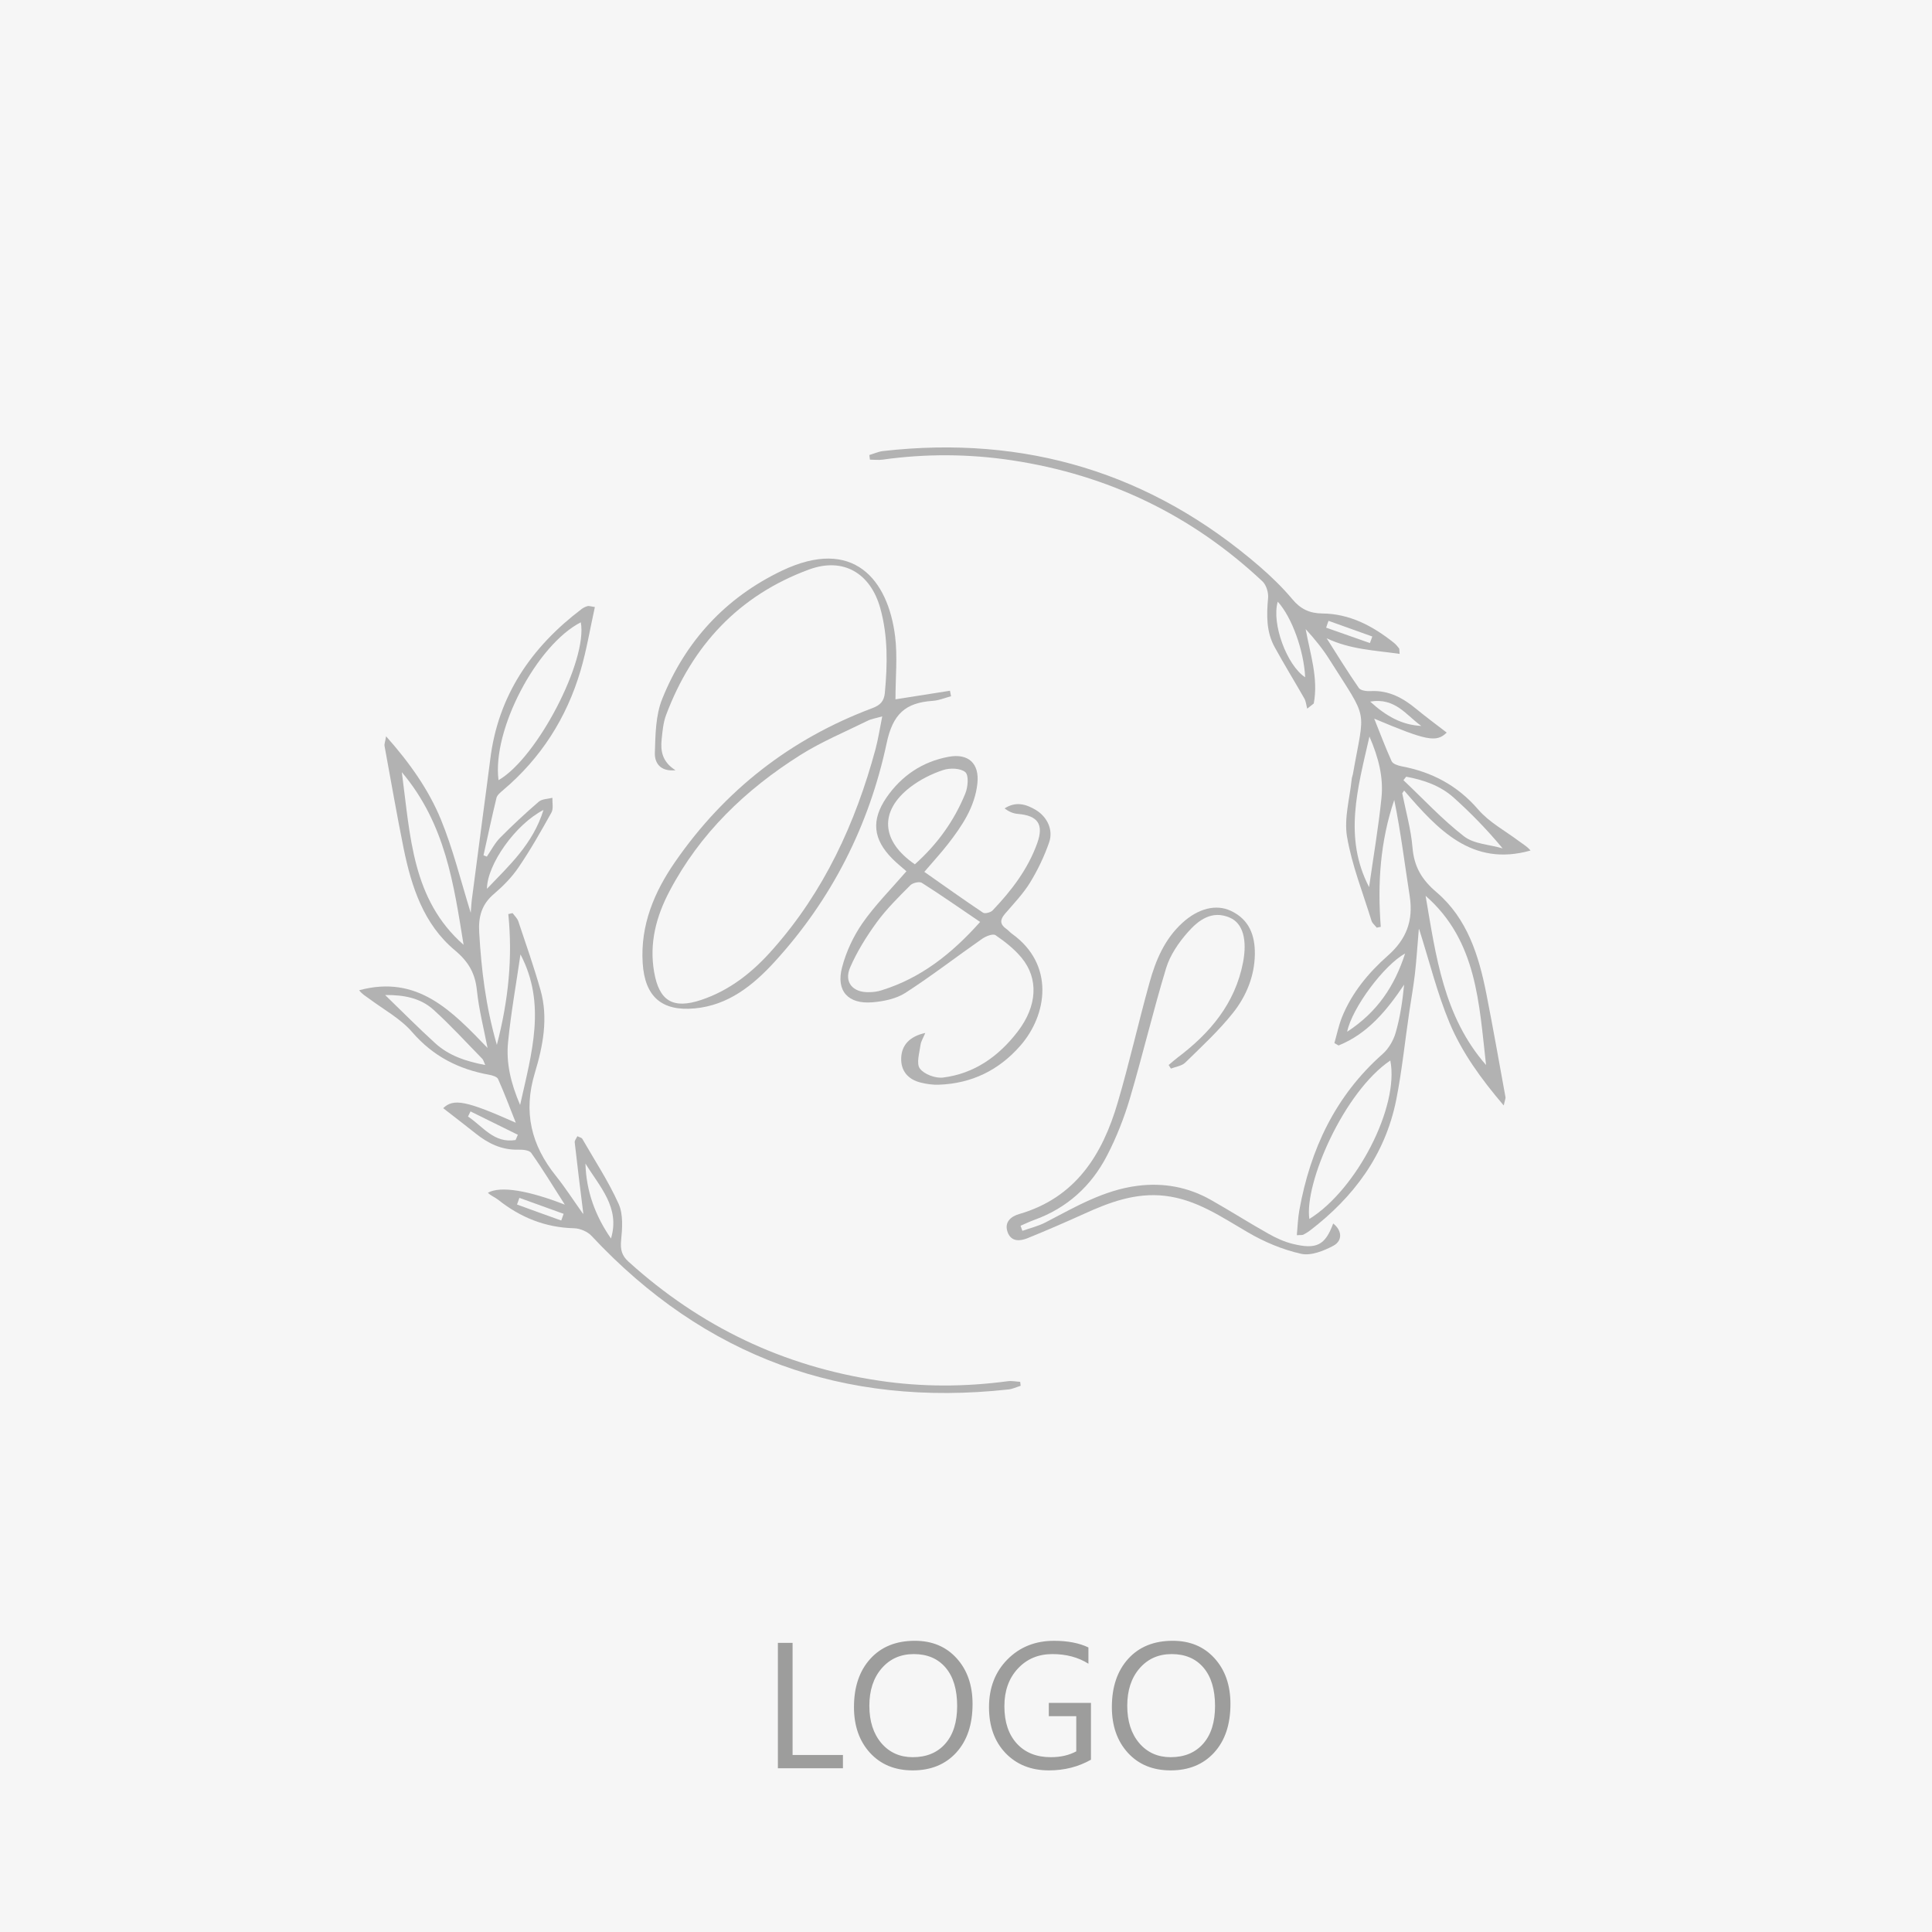 <svg xmlns="http://www.w3.org/2000/svg" xmlns:svg="http://www.w3.org/2000/svg" id="Capa_2" data-name="Capa 2" viewBox="0 0 162.03 162.03"><defs id="defs1"><style id="style1">      .cls-1 {        fill: #b2b2b2;      }      .cls-1, .cls-2 {        stroke-width: 0px;      }      .cls-2 {        fill: #f6f6f6;      }      .cls-3 {        fill: #9d9d9c;        font-family: Ebrima, Ebrima;        font-size: 15.02px;      }    </style></defs><g id="Capa_1-2" data-name="Capa 1"><g id="g7"><g id="g6"><rect class="cls-2" width="162.03" height="162.03" id="rect1"></rect><g id="g5"><path class="cls-1" d="m118.99,77.94c-.12,1.37-.19,2.57-.33,3.77-.12,1.04-.31,2.07-.46,3.1-.37,2.49-.62,5-1.11,7.46-.93,4.6-3.56,8.13-7.24,10.94-.17.13-.36.24-.55.34-.09.04-.21.02-.54.04.07-.73.09-1.42.21-2.09.92-5.11,3.02-9.6,6.98-13.1.5-.44.9-1.12,1.09-1.76.38-1.3.58-2.65.72-4.06-1.46,2.17-3.06,4.12-5.5,5.1-.12-.07-.24-.13-.35-.2.21-.73.36-1.48.64-2.18.83-2.05,2.23-3.73,3.85-5.16,1.55-1.37,2.14-2.93,1.83-4.96-.42-2.69-.75-5.4-1.3-8.09-1.18,3.48-1.41,7.03-1.13,10.64-.11.02-.23.05-.34.07-.15-.2-.38-.37-.44-.59-.72-2.34-1.64-4.64-2.05-7.04-.26-1.54.23-3.21.39-4.81.01-.14.07-.28.1-.42,1-5.7,1.36-4.36-1.96-9.62-.57-.91-1.25-1.74-2-2.56.38,2.09,1.08,4.12.68,6.24-.18.14-.36.29-.55.43-.08-.29-.1-.6-.24-.85-.82-1.44-1.69-2.85-2.49-4.31-.71-1.29-.68-2.69-.55-4.12.04-.45-.15-1.08-.46-1.38-5.93-5.57-12.95-8.94-20.99-10.16-3.63-.55-7.26-.57-10.89-.06-.34.05-.7,0-1.05,0-.02-.13-.04-.26-.05-.39.38-.11.74-.28,1.13-.33,11.94-1.36,22.49,1.81,31.6,9.68.98.85,1.92,1.76,2.75,2.75.68.82,1.45,1.18,2.5,1.19,2.31.02,4.24,1.05,6,2.45.17.13.3.3.44.47.04.05.02.14.05.47-2.07-.3-4.12-.36-6.12-1.31.89,1.4,1.76,2.81,2.7,4.17.15.22.66.28,1,.26,1.51-.08,2.71.58,3.82,1.5.83.68,1.69,1.32,2.55,1.98-.87.85-1.67.69-6.08-1.17.51,1.28.95,2.44,1.46,3.57.1.22.51.36.8.42,2.57.48,4.71,1.6,6.46,3.63.92,1.07,2.25,1.78,3.4,2.64.33.25.7.45.99.8-4.91,1.39-7.78-1.76-10.6-5.03-.05.08-.11.15-.16.23.3,1.51.73,3.01.86,4.54.13,1.62.78,2.71,2.03,3.77,2.56,2.19,3.53,5.29,4.16,8.48.57,2.89,1.08,5.8,1.61,8.7.02.09-.04.2-.15.69-1.92-2.25-3.5-4.45-4.54-6.92-1.03-2.47-1.68-5.11-2.55-7.86Zm-2.39,11c-3.89,2.63-7.22,10.28-6.79,13.29,3.96-2.45,7.56-9.42,6.79-13.29Zm8.03.38c-.59-5.14-.75-10.42-5.07-14.19.86,5.03,1.51,10.13,5.07,14.19Zm-9.81-14.92c.36-2.55.79-5.02,1.04-7.5.17-1.69-.23-3.33-1.01-5.13-.99,4.36-2.19,8.46-.03,12.63Zm3.12-9.27c-.08.1-.16.2-.24.3,1.68,1.59,3.26,3.3,5.08,4.71.84.65,2.15.69,3.24,1.01-1.34-1.61-2.69-2.99-4.12-4.27-1.12-1-2.51-1.47-3.96-1.74Zm-4.96,21.4c2.54-1.66,3.97-3.82,4.86-6.56-1.74.94-4.44,4.53-4.86,6.56Zm-5.82-36.07c-.54,1.84.78,5.36,2.3,6.34-.11-2.23-1.1-5.02-2.3-6.34Zm12.04,10.42c-1.25-.87-2.17-2.4-4.29-2.04,1.34,1.22,2.65,1.96,4.29,2.04Zm-7.78-8.82c-.07.19-.14.38-.2.58,1.22.43,2.44.86,3.67,1.29.07-.18.13-.37.2-.55-1.22-.44-2.44-.87-3.66-1.31Z" id="path1"></path><path class="cls-1" d="m48.92,101.78c-.26-2.08-.5-4.02-.72-5.97-.02-.15.12-.31.22-.52.18.09.35.12.41.21,1.04,1.81,2.2,3.57,3.05,5.46.4.89.31,2.06.21,3.08-.07.77.06,1.27.63,1.78,6,5.43,12.98,8.78,20.99,9.97,3.59.54,7.19.53,10.79.05.35-.05.71.03,1.06.05.01.11.03.22.04.33-.35.11-.69.28-1.04.31-13.78,1.51-25.45-2.71-34.94-12.87-.34-.37-.97-.64-1.48-.65-2.41-.06-4.5-.91-6.36-2.39-.28-.22-.63-.34-.86-.59,1.1-.6,3.47-.16,6.45,1-1.01-1.58-1.87-3-2.82-4.34-.17-.24-.73-.28-1.11-.27-1.38.03-2.51-.53-3.55-1.36-.9-.72-1.81-1.41-2.72-2.12.87-.84,1.93-.63,6.09,1.22-.53-1.33-.97-2.51-1.49-3.67-.09-.19-.47-.3-.73-.35-2.57-.46-4.72-1.55-6.48-3.59-.97-1.12-2.36-1.87-3.57-2.77-.3-.22-.63-.41-.87-.73,4.91-1.33,7.79,1.75,10.77,4.84-.31-1.6-.72-3.19-.89-4.8-.14-1.45-.7-2.43-1.86-3.4-2.61-2.18-3.63-5.31-4.29-8.54-.58-2.86-1.07-5.73-1.6-8.59-.03-.15.05-.32.13-.81,1.99,2.24,3.56,4.47,4.59,6.96,1.02,2.48,1.66,5.11,2.51,7.85.04-.46.05-.82.1-1.17.29-2.21.58-4.43.87-6.64.22-1.67.45-3.35.66-5.02.65-5.39,3.45-9.46,7.69-12.67.14-.1.31-.18.48-.23.09-.03.21.02.61.08-.4,1.8-.69,3.6-1.2,5.33-1.17,3.97-3.32,7.34-6.5,10.03-.21.18-.49.4-.55.64-.39,1.6-.73,3.21-1.09,4.82.09.04.18.07.28.11.37-.54.67-1.14,1.13-1.6,1.03-1.04,2.11-2.04,3.22-3,.28-.24.76-.23,1.15-.33-.02.41.1.9-.08,1.23-.87,1.56-1.75,3.12-2.76,4.6-.56.83-1.29,1.57-2.05,2.22-1.05.88-1.33,1.93-1.25,3.25.18,3.1.54,6.17,1.48,9.42.98-3.77,1.33-7.33.96-10.97.12-.03.24-.05.36-.08.17.23.4.44.48.69.64,1.91,1.31,3.82,1.86,5.76.67,2.35.2,4.72-.47,6.94-1,3.3-.31,6.07,1.77,8.66.8,1,1.49,2.08,2.26,3.16Zm-7.11-36.35c3.26-1.88,7.49-10.07,6.9-13.24-3.7,1.9-7.45,9.02-6.9,13.24Zm-2.93,13.81c-.82-5.03-1.5-10.12-5.18-14.48.72,5.41.86,10.68,5.18,14.48Zm4.74,13.43c.98-4.39,2.21-8.48.03-12.63-.36,2.49-.8,4.92-1.04,7.36-.17,1.72.21,3.4,1.01,5.27Zm-2.93-3.36c-.12-.27-.15-.42-.24-.51-1.36-1.39-2.67-2.83-4.11-4.13-1.09-.98-2.5-1.24-4.04-1.22,1.47,1.42,2.8,2.77,4.2,4.04,1.14,1.04,2.56,1.52,4.2,1.83Zm4.89-21.38c-2.34,1.19-4.73,4.57-4.74,6.61,1.88-1.97,3.85-3.75,4.74-6.61Zm3.52,29.65c.06,2.32.83,4.4,2.14,6.29.79-2.61-.96-4.35-2.14-6.29Zm-5.86-1.97c.06-.15.13-.3.19-.44-1.32-.65-2.65-1.31-3.97-1.96-.07.14-.14.29-.21.43,1.25.83,2.18,2.27,3.99,1.97Zm.32,4.85c-.07.19-.13.37-.2.56,1.24.45,2.47.9,3.71,1.34.07-.19.14-.38.2-.56-1.24-.45-2.47-.89-3.71-1.34Z" id="path2"></path><path class="cls-1" d="m56.63,64.6c-1.34.12-1.73-.7-1.71-1.45.05-1.53.06-3.16.62-4.54,1.94-4.83,5.3-8.48,10.02-10.74,6.02-2.88,8.92.75,9.51,5.5.21,1.7.03,3.44.03,5.28,1.57-.25,3.07-.48,4.57-.72.03.15.06.31.09.46-.52.14-1.03.36-1.56.39-2.26.16-3.32,1.09-3.84,3.55-1.47,6.91-4.61,13.11-9.42,18.36-1.79,1.95-3.86,3.62-6.67,3.88-2.78.26-4.19-.99-4.37-3.8-.2-3.19.97-5.96,2.72-8.49,4.16-6.01,9.69-10.32,16.54-12.89.67-.25.98-.58,1.05-1.28.22-2.38.27-4.75-.38-7.09-.82-2.95-3.1-4.31-5.97-3.26-5.9,2.17-9.82,6.39-12.01,12.24-.23.63-.29,1.34-.36,2.02-.1.97.05,1.87,1.15,2.57Zm17.36-4.52c-.55.16-.91.21-1.21.36-1.9.94-3.88,1.76-5.67,2.89-4.58,2.89-8.41,6.56-10.96,11.41-1.12,2.12-1.71,4.36-1.29,6.78.42,2.44,1.59,3.12,3.92,2.35,2.44-.81,4.37-2.36,6.03-4.25,4.3-4.85,6.93-10.57,8.61-16.77.23-.85.36-1.73.57-2.77Z" id="path3"></path><path class="cls-1" d="m76.03,73.08c-.39-.34-.81-.68-1.19-1.06-1.62-1.63-1.8-3.23-.49-5.14,1.26-1.82,3-3,5.2-3.41,1.66-.31,2.6.55,2.42,2.23-.21,1.98-1.29,3.57-2.47,5.09-.59.76-1.25,1.47-1.98,2.33,1.68,1.18,3.29,2.33,4.92,3.42.16.11.64-.01.81-.19,1.58-1.66,2.96-3.46,3.74-5.64.57-1.59.04-2.31-1.62-2.45-.39-.03-.76-.19-1.12-.46.93-.61,1.8-.37,2.64.14.93.57,1.46,1.65,1.1,2.7-.41,1.18-.96,2.33-1.61,3.39-.58.94-1.37,1.76-2.1,2.61-.42.49-.43.87.1,1.25.18.12.32.3.49.42,3.6,2.58,2.97,6.8.7,9.39-1.8,2.06-4.08,3.17-6.82,3.27-.5.02-1.01-.05-1.5-.17-1.12-.26-1.71-1.02-1.67-2.07.04-1.07.69-1.81,2.02-2.1-.17.41-.36.7-.4,1.01-.09.67-.37,1.56-.05,1.98.36.48,1.31.83,1.94.75,2.64-.33,4.68-1.79,6.27-3.87,1.63-2.13,1.76-4.42.32-6.17-.61-.74-1.4-1.36-2.19-1.9-.22-.15-.82.09-1.13.31-2.15,1.5-4.23,3.11-6.43,4.53-.78.5-1.82.71-2.77.79-2.04.17-3.06-.96-2.54-2.93.34-1.3.94-2.59,1.7-3.69,1.04-1.5,2.35-2.81,3.7-4.37Zm6.17,4.24c-1.73-1.17-3.28-2.26-4.89-3.28-.21-.13-.76,0-.96.2-.99.99-2,1.99-2.82,3.11-.86,1.18-1.65,2.45-2.23,3.78-.54,1.24.22,2.12,1.58,2.08.36,0,.73-.05,1.06-.16,3.29-1.02,5.88-3.06,8.26-5.73Zm-5.48-4.83c1.89-1.68,3.31-3.66,4.24-5.95.22-.54.3-1.51,0-1.78-.39-.34-1.3-.37-1.86-.18-.97.32-1.94.81-2.75,1.43-2.62,2.01-2.48,4.52.38,6.48Z" id="path4"></path><path class="cls-1" d="m85.76,103.22c.65-.23,1.33-.39,1.94-.71,2.46-1.28,4.87-2.7,7.69-3.06,2.18-.28,4.25.1,6.16,1.18,1.63.92,3.21,1.93,4.85,2.85.62.35,1.3.66,1.98.83,2.04.51,2.76.12,3.43-1.7.73.57.82,1.43.01,1.87-.81.43-1.89.86-2.71.67-1.55-.35-3.08-.99-4.46-1.8-2.22-1.29-4.32-2.76-6.96-3.06-2.44-.28-4.62.53-6.77,1.51-1.57.71-3.16,1.4-4.76,2.05-.63.25-1.35.3-1.65-.5-.31-.84.26-1.33.96-1.53,4.74-1.37,6.99-4.98,8.27-9.36.98-3.32,1.73-6.7,2.66-10.03.52-1.89,1.27-3.68,2.78-5.05,1.3-1.18,2.79-1.58,4.05-.99,1.55.73,2.03,2.07,2.01,3.65-.03,1.83-.72,3.5-1.82,4.89-1.2,1.51-2.63,2.83-4.02,4.19-.29.28-.79.34-1.2.5-.06-.1-.13-.2-.19-.3.24-.2.48-.42.73-.61,2.73-2.05,4.84-4.53,5.51-8,.36-1.89-.01-3.28-1.11-3.75-1.5-.65-2.63.21-3.52,1.22-.77.87-1.49,1.92-1.82,3.01-1.1,3.62-1.97,7.31-3.04,10.93-.49,1.65-1.13,3.28-1.92,4.8-1.32,2.55-3.35,4.4-6.1,5.39-.39.14-.77.33-1.15.49.05.14.1.28.15.42Z" id="path5"></path></g></g><path d="M 6.835,0 H 1.379 v -10.517 h 1.232 v 9.402 h 4.224 z m 5.853,0.176 q -2.237,0 -3.586,-1.474 -1.342,-1.474 -1.342,-3.836 0,-2.538 1.371,-4.048 1.371,-1.511 3.733,-1.511 2.178,0 3.506,1.467 1.335,1.467 1.335,3.836 0,2.574 -1.364,4.07 -1.364,1.496 -3.652,1.496 z m 0.088,-9.754 q -1.657,0 -2.692,1.195 -1.034,1.195 -1.034,3.139 0,1.944 1.005,3.132 1.012,1.181 2.633,1.181 1.731,0 2.728,-1.129 0.997,-1.129 0.997,-3.161 0,-2.083 -0.968,-3.22 -0.968,-1.137 -2.67,-1.137 z m 14.859,8.859 q -1.584,0.895 -3.52,0.895 -2.252,0 -3.645,-1.452 -1.386,-1.452 -1.386,-3.843 0,-2.442 1.54,-4.004 1.547,-1.569 3.916,-1.569 1.716,0 2.882,0.557 v 1.364 q -1.276,-0.807 -3.022,-0.807 -1.767,0 -2.897,1.217 -1.129,1.217 -1.129,3.154 0,1.995 1.049,3.139 1.049,1.137 2.846,1.137 1.232,0 2.134,-0.491 v -2.948 h -2.303 v -1.115 h 3.535 z m 6.681,0.895 q -2.237,0 -3.586,-1.474 -1.342,-1.474 -1.342,-3.836 0,-2.538 1.371,-4.048 1.371,-1.511 3.733,-1.511 2.178,0 3.506,1.467 1.335,1.467 1.335,3.836 0,2.574 -1.364,4.07 -1.364,1.496 -3.652,1.496 z m 0.088,-9.754 q -1.657,0 -2.692,1.195 -1.034,1.195 -1.034,3.139 0,1.944 1.005,3.132 1.012,1.181 2.633,1.181 1.731,0 2.728,-1.129 0.997,-1.129 0.997,-3.161 0,-2.083 -0.968,-3.22 -0.968,-1.137 -2.67,-1.137 z" id="text6" class="cls-3" style="fill:#9d9d9c" transform="translate(63.86 148.3)" aria-label="LOGO"></path></g></g></svg>